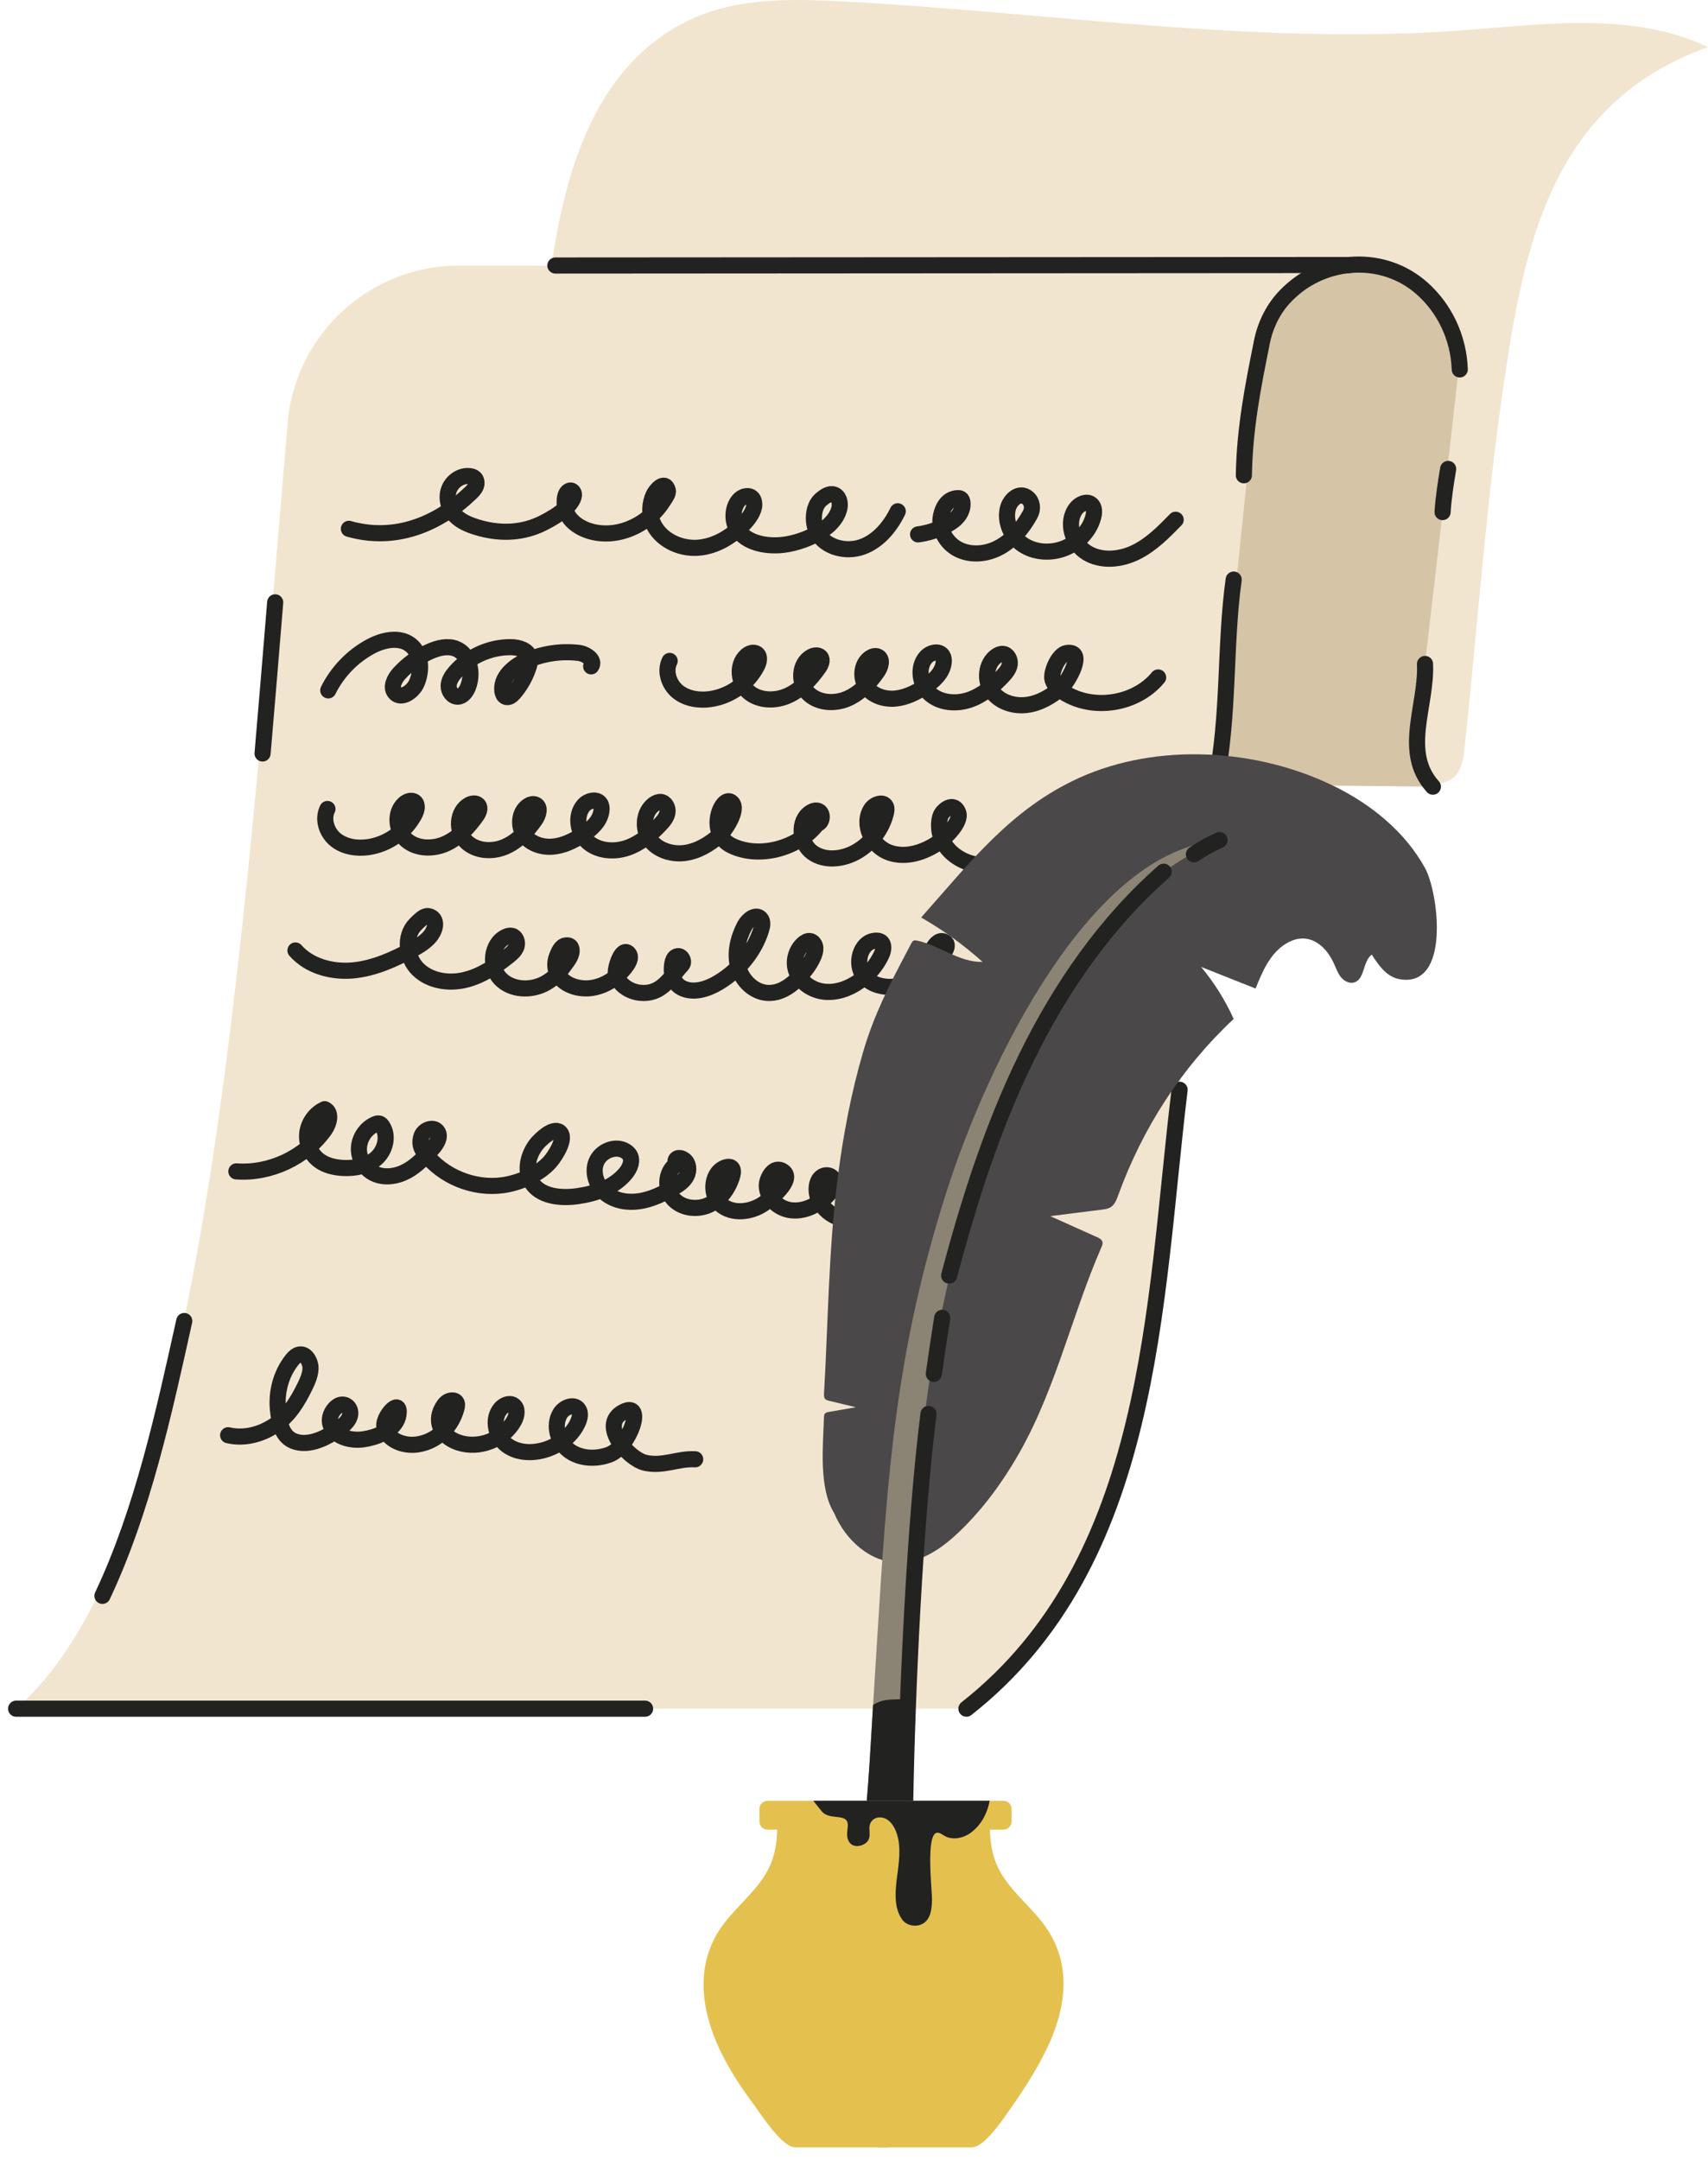 <?xml version="1.0" encoding="UTF-8"?> <svg xmlns="http://www.w3.org/2000/svg" width="106" height="134" viewBox="0 0 106 134" fill="none"><path d="M37.999 5.348C33.593 11.607 33.874 21.776 33.105 28.617C32.963 29.877 31.202 48.658 30.852 48.658C30.854 48.658 88.481 48.658 88.481 48.658C89.905 48.658 90.707 48.38 90.89 46.44C91.692 38.972 92.218 31.42 93.299 23.99C94.597 15.079 96.313 6.409 105.999 2.922C101.326 0.696 95.861 1.509 90.697 1.887C77.863 2.824 65.023 0.742 52.171 0.081C48.874 -0.088 45.408 -0.129 42.477 1.389C40.602 2.36 39.142 3.722 37.999 5.348Z" fill="#F2E5D0"></path><path d="M71.953 78.531L79.07 16.47H28.504C23.058 16.47 18.481 20.561 17.872 25.974C14.97 60.257 12.575 95.953 1 105.989H59.977C59.977 105.989 70.462 99.592 71.953 78.531Z" fill="#F2E5D0"></path><path d="M75.43 48.658L78.182 21.964C78.534 18.835 81.18 16.47 84.328 16.47C88.017 16.47 90.886 19.68 90.474 23.346C90.126 26.44 89.778 29.535 89.43 32.629C89.054 35.981 88.636 39.328 88.274 42.682C88.105 44.251 87.994 45.814 87.876 47.388C87.834 47.952 88.414 48.543 88.927 48.797" fill="#D6C4A7"></path><path d="M34.467 16.47L83.766 16.439" stroke="#222221" stroke-miterlimit="10" stroke-linecap="round" stroke-linejoin="round"></path><path d="M88.438 41.185C88.547 43.808 86.978 46.633 88.925 48.797" stroke="#222221" stroke-miterlimit="10" stroke-linecap="round" stroke-linejoin="round"></path><path d="M89.874 29.089C89.722 29.976 89.586 30.867 89.527 31.765" stroke="#222221" stroke-miterlimit="10" stroke-linecap="round" stroke-linejoin="round"></path><path d="M77.195 29.482C77.246 26.558 77.758 23.98 78.316 21.21C78.537 20.115 79.051 19.09 79.841 18.3C79.894 18.247 79.948 18.195 80.002 18.143C82.288 15.974 85.885 15.793 88.245 17.882C89.617 19.096 90.524 20.899 90.594 22.915" stroke="#222221" stroke-miterlimit="10" stroke-linecap="round" stroke-linejoin="round"></path><path d="M75.43 48.658C76.306 44.435 75.993 40.04 76.563 35.951" stroke="#222221" stroke-miterlimit="10" stroke-linecap="round" stroke-linejoin="round"></path><path d="M59.977 105.988C71.599 96.858 71.599 80.849 73.207 67.598" stroke="#222221" stroke-miterlimit="10" stroke-linecap="round" stroke-linejoin="round"></path><path d="M1 105.989H40.035" stroke="#222221" stroke-miterlimit="10" stroke-linecap="round" stroke-linejoin="round"></path><path d="M11.435 81.942C10.172 87.629 8.858 93.698 6.357 98.991" stroke="#222221" stroke-miterlimit="10" stroke-linecap="round" stroke-linejoin="round"></path><path d="M17.079 37.363C16.821 40.489 16.566 43.614 16.295 46.739" stroke="#222221" stroke-miterlimit="10" stroke-linecap="round" stroke-linejoin="round"></path><path d="M21.652 32.803C24.498 33.614 27.159 32.544 29.205 30.581C29.334 30.457 29.465 30.326 29.532 30.159C29.599 29.992 29.587 29.781 29.457 29.657C29.377 29.582 29.266 29.549 29.157 29.535C28.592 29.462 28.024 29.87 27.848 30.412C27.672 30.954 27.861 31.578 28.258 31.987C28.613 32.351 29.103 32.551 29.589 32.701C30.878 33.099 32.244 33.104 33.486 32.545C34.093 32.271 35.564 31.472 35.62 30.693C35.63 30.552 35.508 30.396 35.371 30.429C34.941 30.532 35.016 31.46 35.128 31.738C35.433 32.498 36.263 32.931 37.072 33.052C38.131 33.21 39.219 32.875 40.071 32.243C40.497 31.926 40.87 31.533 41.154 31.083C41.249 30.933 41.495 30.614 41.446 30.422C41.27 29.728 40.681 30.432 40.554 30.714C40.315 31.246 40.282 31.885 40.513 32.425C40.959 33.466 42.163 34.053 43.293 33.978C44.422 33.903 45.456 33.261 46.221 32.427C46.478 32.146 46.81 31.698 46.81 31.296C46.811 30.603 46.12 30.667 45.804 31.09C45.44 31.576 45.427 32.359 45.773 32.854C46.336 33.658 47.438 33.885 48.417 33.816C49.665 33.728 51.8 32.907 52.097 31.509C52.166 31.186 52.066 30.776 51.751 30.675C51.466 30.584 51.179 30.791 50.951 30.985C50.429 31.429 50.395 32.435 50.719 33.034C51.227 33.97 52.512 34.283 53.514 33.921C54.516 33.559 55.247 32.672 55.715 31.715" stroke="#222221" stroke-miterlimit="10" stroke-linecap="round" stroke-linejoin="round"></path><path d="M56.977 33.148C57.587 33.068 58.183 32.876 58.724 32.583C58.997 32.436 59.26 32.26 59.455 32.02C59.65 31.78 59.771 31.467 59.73 31.16C59.719 31.076 59.692 30.988 59.623 30.939C59.566 30.9 59.492 30.896 59.423 30.9C58.809 30.938 58.507 31.464 58.395 32.005C58.227 32.817 58.718 33.682 59.453 34.066C60.188 34.45 61.103 34.393 61.853 34.039C62.77 33.606 63.459 32.774 63.937 31.899C64.12 31.565 64.07 31.133 63.779 30.888C63.264 30.453 62.674 31.008 62.545 31.556C62.351 32.376 62.754 33.278 63.444 33.761C64.134 34.245 65.06 34.331 65.864 34.078C66.81 33.78 67.611 33.003 67.855 32.042C67.92 31.785 67.931 31.474 67.734 31.296C67.462 31.051 67.014 31.25 66.788 31.538C66.131 32.375 66.542 33.729 67.449 34.286C68.356 34.843 69.552 34.722 70.505 34.249C71.458 33.776 72.221 33 72.963 32.239" stroke="#222221" stroke-miterlimit="10" stroke-linecap="round" stroke-linejoin="round"></path><path d="M20.371 42.824C20.938 41.677 21.867 40.713 22.993 40.106C23.759 39.693 24.764 39.466 25.46 39.99C26.157 40.516 26.209 41.585 25.856 42.383C25.619 42.92 24.888 43.414 24.508 42.967C24.218 42.628 24.48 42.108 24.779 41.778C25.315 41.19 25.977 40.716 26.707 40.399C27.203 40.184 27.776 40.041 28.281 40.236C29.148 40.568 29.39 41.755 29.046 42.618C28.933 42.901 28.724 43.198 28.42 43.213C28.09 43.229 27.834 42.875 27.844 42.545C27.853 42.215 28.053 41.921 28.271 41.674C29.126 40.707 30.41 40.134 31.7 40.143C32.184 40.147 32.769 40.317 32.877 40.788C32.92 40.978 32.871 41.176 32.811 41.362C32.617 41.961 32.302 42.522 31.889 42.998C31.76 43.146 31.568 43.299 31.387 43.223C31.257 43.169 31.198 43.016 31.178 42.877C31.063 42.039 31.847 41.353 32.617 41.006C33.644 40.543 34.798 40.366 35.916 40.499C36.374 40.553 36.961 40.962 36.688 41.334" stroke="#222221" stroke-miterlimit="10" stroke-linecap="round" stroke-linejoin="round"></path><path d="M41.56 40.997C41.241 41.632 41.512 42.456 42.064 42.903C42.616 43.349 43.38 43.464 44.083 43.365C45.303 43.193 46.419 42.4 46.982 41.305C47.106 41.064 47.185 40.726 46.972 40.559C46.787 40.414 46.51 40.513 46.333 40.667C45.684 41.233 45.814 42.383 46.473 42.936C47.132 43.49 48.128 43.501 48.912 43.145C49.696 42.79 50.3 42.128 50.801 41.429C50.944 41.228 51.079 40.941 50.916 40.757C50.78 40.604 50.527 40.643 50.347 40.742C49.59 41.158 49.531 42.351 50.126 42.978C50.722 43.605 51.737 43.688 52.537 43.361C53.337 43.033 53.953 42.37 54.45 41.663C54.656 41.37 54.801 40.88 54.477 40.727C54.323 40.655 54.138 40.717 53.998 40.813C53.447 41.19 53.376 42.05 53.759 42.597C54.141 43.145 54.859 43.387 55.525 43.335C56.191 43.284 56.811 42.979 57.372 42.616C57.936 42.251 58.5 41.75 58.568 41.082C58.582 40.94 58.57 40.79 58.494 40.67C58.279 40.334 57.731 40.47 57.467 40.77C56.903 41.409 57.086 42.498 57.732 43.055C58.378 43.612 59.343 43.685 60.152 43.413C60.961 43.14 61.635 42.57 62.219 41.948C62.417 41.737 62.616 41.503 62.663 41.218C62.709 40.933 62.539 40.593 62.252 40.562C62.102 40.546 61.956 40.614 61.833 40.701C61.17 41.17 61.086 42.214 61.554 42.878C62.022 43.542 62.906 43.829 63.713 43.728C64.519 43.628 65.251 43.194 65.863 42.659C66.274 42.3 67.412 40.329 66.207 40.505C65.686 40.581 65.198 41.721 65.319 42.153C65.418 42.501 65.714 42.755 66.02 42.95C67.841 44.111 70.502 43.69 71.875 42.022" stroke="#222221" stroke-miterlimit="10" stroke-linecap="round" stroke-linejoin="round"></path><path d="M20.322 50.181C20.003 50.816 20.274 51.64 20.826 52.087C21.378 52.533 22.141 52.648 22.845 52.549C24.064 52.377 25.18 51.584 25.744 50.489C25.867 50.248 25.946 49.91 25.734 49.743C25.549 49.598 25.271 49.698 25.094 49.852C24.445 50.418 24.576 51.567 25.235 52.121C25.894 52.675 26.89 52.685 27.674 52.33C28.458 51.974 29.061 51.313 29.563 50.613C29.706 50.413 29.841 50.126 29.677 49.942C29.541 49.788 29.289 49.827 29.109 49.926C28.351 50.343 28.293 51.536 28.888 52.162C29.484 52.789 30.498 52.873 31.298 52.545C32.098 52.218 32.715 51.554 33.212 50.847C33.418 50.554 33.563 50.064 33.239 49.911C33.085 49.839 32.9 49.901 32.76 49.997C32.209 50.374 32.138 51.234 32.52 51.782C32.903 52.329 33.621 52.571 34.286 52.519C34.952 52.467 35.573 52.163 36.134 51.8C36.697 51.435 37.261 50.934 37.329 50.266C37.343 50.124 37.332 49.974 37.255 49.855C37.041 49.518 36.493 49.654 36.228 49.954C35.663 50.593 35.847 51.682 36.493 52.239C37.14 52.796 38.105 52.869 38.913 52.597C39.722 52.324 40.396 51.754 40.981 51.132C41.179 50.921 41.377 50.687 41.424 50.402C41.471 50.117 41.3 49.777 41.013 49.746C40.864 49.73 40.717 49.798 40.595 49.885C39.932 50.355 39.847 51.398 40.315 52.062C40.783 52.727 41.668 53.013 42.474 52.913C43.28 52.812 44.012 52.378 44.624 51.844C44.971 51.541 45.856 50.243 45.42 49.791C44.84 49.188 43.751 51.67 45.424 52.465C47.127 53.276 49.467 52.626 50.636 51.205C50.78 51.031 50.849 51.104 50.949 50.901C51.048 50.699 51.006 50.409 50.803 50.311C50.65 50.238 50.467 50.296 50.323 50.384C49.478 50.899 49.615 52.316 50.422 52.886C51.23 53.457 52.376 53.302 53.224 52.793C54.088 52.273 54.744 51.408 54.982 50.427C55.014 50.295 55.038 50.15 54.979 50.027C54.816 49.688 54.274 49.876 54.066 50.189C53.456 51.111 54.111 52.476 55.145 52.869C56.178 53.261 57.367 52.886 58.265 52.242C58.652 51.964 59.681 50.996 59.471 50.415C59.28 49.888 58.813 50.01 58.483 50.414C58.222 50.735 58.251 51.404 58.35 51.773C58.574 52.606 59.303 53.244 60.123 53.513C60.944 53.781 61.842 53.721 62.679 53.511C64.238 53.121 65.663 52.211 66.674 50.961" stroke="#222221" stroke-miterlimit="10" stroke-linecap="round" stroke-linejoin="round"></path><path d="M18.336 58.958C19.2 59.942 20.609 60.315 21.913 60.193C23.217 60.071 24.44 59.515 25.593 58.892C26.139 58.597 26.715 58.241 26.936 57.661C27.013 57.461 27.038 57.222 26.923 57.04C26.829 56.892 26.644 56.805 26.469 56.828C26.25 56.858 25.929 57.191 25.777 57.348C25.056 58.088 25.211 59.412 25.951 60.133C26.692 60.854 27.844 61.025 28.849 60.786C29.855 60.548 30.739 59.956 31.547 59.311C31.757 59.143 31.973 58.957 32.057 58.702C32.14 58.447 32.027 58.109 31.766 58.048C31.639 58.019 31.506 58.059 31.388 58.114C30.469 58.551 30.345 59.975 31.05 60.708C31.756 61.441 32.987 61.479 33.871 60.977C34.309 60.728 34.673 60.369 34.961 59.959C35.158 59.679 35.462 59.353 35.476 58.992C35.485 58.74 35.358 58.604 35.112 58.646C34.803 58.699 34.678 59.048 34.574 59.293C34.432 59.628 34.412 60.029 34.578 60.36C34.955 61.117 35.927 61.414 36.762 61.279C37.353 61.183 37.906 60.897 38.344 60.491C38.598 60.256 39.345 59.512 39.01 59.148C38.58 58.679 38.145 60.113 38.223 60.419C38.389 61.075 39.059 61.516 39.733 61.583C40.95 61.702 41.489 60.828 42.161 60.026C42.297 59.865 42.453 59.785 42.367 59.537C42.298 59.336 42.109 59.239 41.93 59.359C41.7 59.512 41.68 60.043 41.698 60.286C41.727 60.683 41.948 61.093 42.31 61.278C43.022 61.641 43.894 61.362 44.581 60.953C45.824 60.212 46.82 59.031 47.245 57.648C47.315 57.42 47.359 57.142 47.194 56.971C46.9 56.663 46.407 57.052 46.21 57.428C45.805 58.2 45.588 59.108 45.807 59.951C46.026 60.794 46.752 61.535 47.622 61.59C48.618 61.653 49.458 60.869 50.048 60.065C50.285 59.742 50.832 58.916 50.496 58.514C50.209 58.169 49.827 58.519 49.638 58.776C49.367 59.148 49.257 59.647 49.374 60.094C49.573 60.856 50.315 61.403 51.096 61.508C51.877 61.613 52.673 61.33 53.315 60.874C53.909 60.453 54.396 59.882 54.706 59.223C54.832 58.953 54.899 58.568 54.646 58.41C54.559 58.356 54.452 58.344 54.35 58.349C53.384 58.392 53.001 59.835 53.633 60.568C54.265 61.3 55.412 61.352 56.322 61.023C56.731 60.875 59.5 58.767 58.566 58.399C57.959 58.16 57.46 59.777 57.549 60.157C57.755 61.036 58.575 61.672 59.45 61.892C60.325 62.112 61.249 61.983 62.131 61.789C63.5 61.487 64.9 60.986 65.821 59.929" stroke="#222221" stroke-miterlimit="10" stroke-linecap="round" stroke-linejoin="round"></path><path d="M14.158 89.028C15.151 89.259 16.197 88.984 17.031 88.423C17.93 87.819 18.46 86.95 18.929 85.991C19.099 85.643 19.255 85.276 19.271 84.889C19.289 84.49 18.956 83.834 18.465 84.058C18.318 84.125 18.207 84.25 18.107 84.378C17.428 85.244 17.135 86.384 17.253 87.473C17.35 88.368 17.529 89.321 18.579 89.485C19.095 89.565 19.622 89.415 20.095 89.195C20.5 89.006 20.88 88.766 21.224 88.481C21.447 88.295 21.665 88.073 21.725 87.789C21.828 87.299 21.36 86.944 20.95 87.224C20.581 87.475 20.35 88.015 20.538 88.439C20.855 89.159 21.787 89.392 22.566 89.278C23.318 89.167 24.313 88.8 24.646 88.051C24.797 87.713 24.838 86.996 24.343 87.443C24.082 87.68 23.751 88.227 23.872 88.597C24.13 89.384 25.106 89.723 25.924 89.595C27.13 89.406 28.027 88.488 28.333 87.342C28.368 87.21 28.39 87.053 28.298 86.954C28.254 86.906 28.19 86.882 28.126 86.872C27.914 86.841 27.704 86.968 27.576 87.139C26.866 88.092 27.358 89.1 28.433 89.473C29.711 89.917 31.267 89.311 31.91 88.121C32.077 87.812 32.154 87.362 31.863 87.165C31.61 86.993 31.255 87.155 31.059 87.389C30.511 88.045 30.771 89.133 31.456 89.645C32.141 90.156 33.097 90.171 33.908 89.902C34.761 89.618 35.533 89.017 35.885 88.191C35.992 87.939 36.052 87.627 35.886 87.41C35.61 87.049 34.999 87.295 34.764 87.684C34.316 88.425 34.627 89.47 35.323 89.984C36.02 90.498 36.991 90.531 37.804 90.233C39.082 89.764 40.078 86.84 38.671 87.587C37.15 88.395 38.995 90.478 40.014 90.729C41.114 91 42.071 90.456 43.143 90.519" stroke="#222221" stroke-miterlimit="10" stroke-linecap="round" stroke-linejoin="round"></path><path d="M62.524 74.365C60.876 75.537 58.753 76.018 56.761 75.671C56.109 75.558 55.4 75.3 55.12 74.7C54.771 73.949 55.276 73.075 55.874 72.501C56.188 72.2 56.752 71.953 57.001 72.311C57.134 72.503 57.077 72.766 56.994 72.984C56.54 74.176 55.457 75.064 54.246 75.465C53.512 75.709 52.693 75.786 51.972 75.504C51.252 75.222 50.667 74.523 50.679 73.749C50.702 72.252 52.726 72.927 51.169 74.318C50.594 74.831 49.821 75.175 49.057 75.067C48.295 74.959 47.592 74.309 47.587 73.539C47.584 73.118 48.029 72.237 48.613 72.67C49.293 73.175 47.797 74.382 47.412 74.653C46.623 75.208 45.456 75.349 44.726 74.718C43.996 74.086 44.159 72.626 45.096 72.396C45.185 72.375 45.283 72.365 45.362 72.41C45.517 72.499 45.502 72.726 45.454 72.898C45.238 73.673 44.735 74.395 44.006 74.737C43.277 75.078 42.321 74.966 41.783 74.367C41.245 73.768 41.292 72.697 41.953 72.237C41.819 71.875 42.093 71.717 42.421 71.92C42.749 72.124 42.789 72.615 42.604 72.954C42.419 73.293 42.077 73.512 41.742 73.703C41.104 74.069 40.428 74.395 39.702 74.508C38.976 74.622 38.187 74.499 37.611 74.043C37.035 73.587 36.732 72.76 37.007 72.078C37.282 71.397 38.198 71.016 38.822 71.405C38.923 71.468 39.015 71.548 39.077 71.65C39.283 71.987 39.104 72.431 38.859 72.741C38.153 73.635 36.985 74.032 35.858 74.196C34.784 74.353 33.472 74.222 32.947 73.273C32.556 72.567 32.782 71.651 33.268 71.007C33.487 70.718 34.316 69.908 34.72 70.217C35.209 70.592 34.395 71.779 34.135 72.07C33.431 72.858 32.248 73.368 31.223 73.515C29.403 73.774 27.471 72.984 26.355 71.523C26.097 71.186 26.022 70.88 26.157 70.478C26.293 70.076 26.901 69.847 27.148 70.192C27.374 70.508 27.107 70.933 26.85 71.224C26.378 71.755 25.886 72.289 25.264 72.632C24.642 72.976 23.858 73.103 23.219 72.792C22.643 72.512 22.258 71.878 22.274 71.238C22.29 70.597 22.706 69.984 23.296 69.732C23.376 69.698 23.465 69.67 23.548 69.696C23.624 69.72 23.679 69.785 23.724 69.851C24.137 70.463 23.909 71.356 23.358 71.847C22.808 72.338 22.023 72.487 21.286 72.448C20.765 72.42 20.233 72.3 19.813 71.991C19.294 71.609 18.999 70.941 19.067 70.3C19.135 69.658 19.563 69.067 20.151 68.802C20.601 68.993 20.437 69.675 20.153 70.074C18.929 71.795 16.777 72.811 14.67 72.661" stroke="#222221" stroke-miterlimit="10" stroke-linecap="round" stroke-linejoin="round"></path><path d="M56.267 59.066C56.364 58.882 56.463 58.696 56.562 58.508C56.593 58.45 56.627 58.388 56.684 58.355C56.755 58.315 56.845 58.329 56.925 58.346C58.324 58.655 59.549 59.708 60.981 59.667C59.812 58.618 58.531 57.693 57.168 56.912C60.188 53.518 62.74 50.165 66.986 48.245C71.854 46.045 78.021 46.433 82.773 48.755C85.078 49.882 87.174 51.565 88.433 53.834C89.288 55.376 90.044 61.375 86.804 60.727C86.045 60.575 85.549 59.865 85.133 59.213C84.562 59.635 84.712 60.763 84.025 60.945C83.717 61.026 83.392 60.838 83.198 60.586C83.004 60.334 82.905 60.024 82.771 59.735C82.188 58.479 81.023 57.69 79.672 58.624C78.777 59.242 78.327 60.31 77.922 61.319C76.795 60.871 75.667 60.423 74.54 59.975C75.355 60.954 76.037 62.044 76.563 63.204C73.3 66.261 70.918 69.964 69.393 74.15C69.293 74.426 69.179 74.722 68.932 74.879C68.766 74.984 68.564 75.011 68.37 75.035C67.305 75.169 66.242 75.302 65.178 75.436C66.145 75.87 67.113 76.305 68.081 76.739C68.224 76.803 68.384 76.887 68.421 77.04C68.446 77.148 68.401 77.257 68.357 77.359C66.383 81.888 65.424 86.7 62.761 90.962C61.856 92.426 60.8 93.798 59.557 94.991C58.521 95.986 57.257 96.899 55.822 96.922C54.027 96.95 52.465 95.526 51.776 93.869C50.799 92.305 51.082 89.673 51.136 87.919C51.138 87.839 51.142 87.753 51.192 87.69C51.249 87.616 51.349 87.596 51.441 87.58C51.999 87.484 52.557 87.388 53.115 87.292C52.563 87.159 52.011 87.025 51.46 86.892C51.367 86.87 51.267 86.844 51.205 86.77C51.131 86.682 51.133 86.555 51.14 86.44C51.398 81.956 51.419 77.49 51.994 73.02C52.334 70.379 52.828 67.753 53.582 65.197C54.244 62.951 55.206 61.075 56.267 59.066Z" fill="#4A4848"></path><path d="M75.696 52.156C67.8 52.681 61.367 65.66 58.714 74.009C55.556 83.945 55.067 91.48 54.417 102C53.982 109.042 53.547 116.083 53.111 123.125H55.726C56.536 110.429 55.832 103.018 57.095 90.334C59.139 69.825 67.457 55.012 75.704 52.197C75.728 52.189 75.721 52.154 75.696 52.156Z" fill="#8B8474"></path><path d="M53.887 110.489C53.869 110.725 53.849 110.96 53.829 111.196C53.82 111.293 53.811 111.39 53.803 111.488C53.79 111.634 53.779 111.79 53.848 111.92C53.894 112.006 53.971 112.071 54.051 112.127C54.562 112.486 55.265 112.535 55.833 112.282C56.193 112.121 56.156 111.992 56.161 111.628C56.168 111.202 56.176 110.775 56.183 110.349C56.209 108.691 56.231 107.033 56.263 105.376C56.141 105.387 56.021 105.402 55.896 105.405C55.446 105.415 54.973 105.4 54.547 105.57C54.421 105.62 54.3 105.685 54.182 105.755C54.085 107.332 54.011 108.913 53.887 110.489Z" fill="#222221"></path><path d="M75.682 52.113C75.128 52.359 74.597 52.654 74.096 52.994" stroke="#222221" stroke-miterlimit="10" stroke-linecap="round" stroke-linejoin="round"></path><path d="M72.218 54.072C68.61 57.236 65.826 61.264 63.713 65.573C61.6 69.882 60.136 74.481 58.906 79.121" stroke="#222221" stroke-miterlimit="10" stroke-linecap="round" stroke-linejoin="round"></path><path d="M57.624 87.707C56.765 94.515 56.299 104.951 56.176 111.812" stroke="#222221" stroke-miterlimit="10" stroke-linecap="round" stroke-linejoin="round"></path><path d="M58.474 81.744C58.29 82.901 58.117 84.059 57.955 85.22" stroke="#222221" stroke-miterlimit="10" stroke-linecap="round" stroke-linejoin="round"></path><path d="M48.223 112.459C48.276 113.574 48.239 114.695 47.795 115.705C47.14 117.197 45.717 118.193 44.777 119.524C43.14 121.843 43.496 124.639 44.642 127.084C45.224 128.325 45.984 129.477 46.801 130.574C47.239 131.162 48.528 133.2 49.357 133.2H55.145V112.459H48.223Z" fill="#E4C14F"></path><path d="M61.447 112.459C61.394 113.574 61.432 114.695 61.875 115.705C62.53 117.197 63.953 118.193 64.893 119.524C66.585 121.92 66.139 124.711 64.909 127.197C64.301 128.426 63.552 129.605 62.762 130.724C62.335 131.329 61.123 133.2 60.313 133.2H54.525V112.459H61.447Z" fill="#E4C14F"></path><path d="M62.274 113.493H47.637C47.357 113.493 47.131 113.267 47.131 112.987V112.209C47.131 111.929 47.358 111.703 47.637 111.703H62.274C62.554 111.703 62.78 111.929 62.78 112.209V112.987C62.78 113.267 62.554 113.493 62.274 113.493Z" fill="#E4C14F"></path><path d="M50.473 111.699C50.478 111.699 51.007 112.399 51.114 112.471C51.444 112.691 51.716 112.675 52.084 112.724C53.091 112.859 52.27 113.66 52.72 114.284C52.973 114.635 53.528 114.535 53.8 114.262C54.174 113.887 53.748 113.329 54.132 112.922C54.341 112.701 54.705 112.682 54.976 112.82C55.247 112.957 55.435 113.22 55.56 113.496C55.929 114.312 55.824 115.254 55.708 116.142C55.586 117.069 55.402 118.261 55.995 119.076C56.324 119.527 57.074 119.58 57.463 119.179C57.785 118.847 57.826 118.34 57.84 117.878C57.856 117.304 57.422 113.675 58.183 113.682C58.342 113.683 58.474 113.795 58.611 113.875C59.139 114.182 59.842 114.012 60.32 113.629C60.946 113.128 61.27 112.454 61.423 111.699C61.423 111.699 50.473 111.699 50.473 111.699Z" fill="#222221"></path></svg> 
